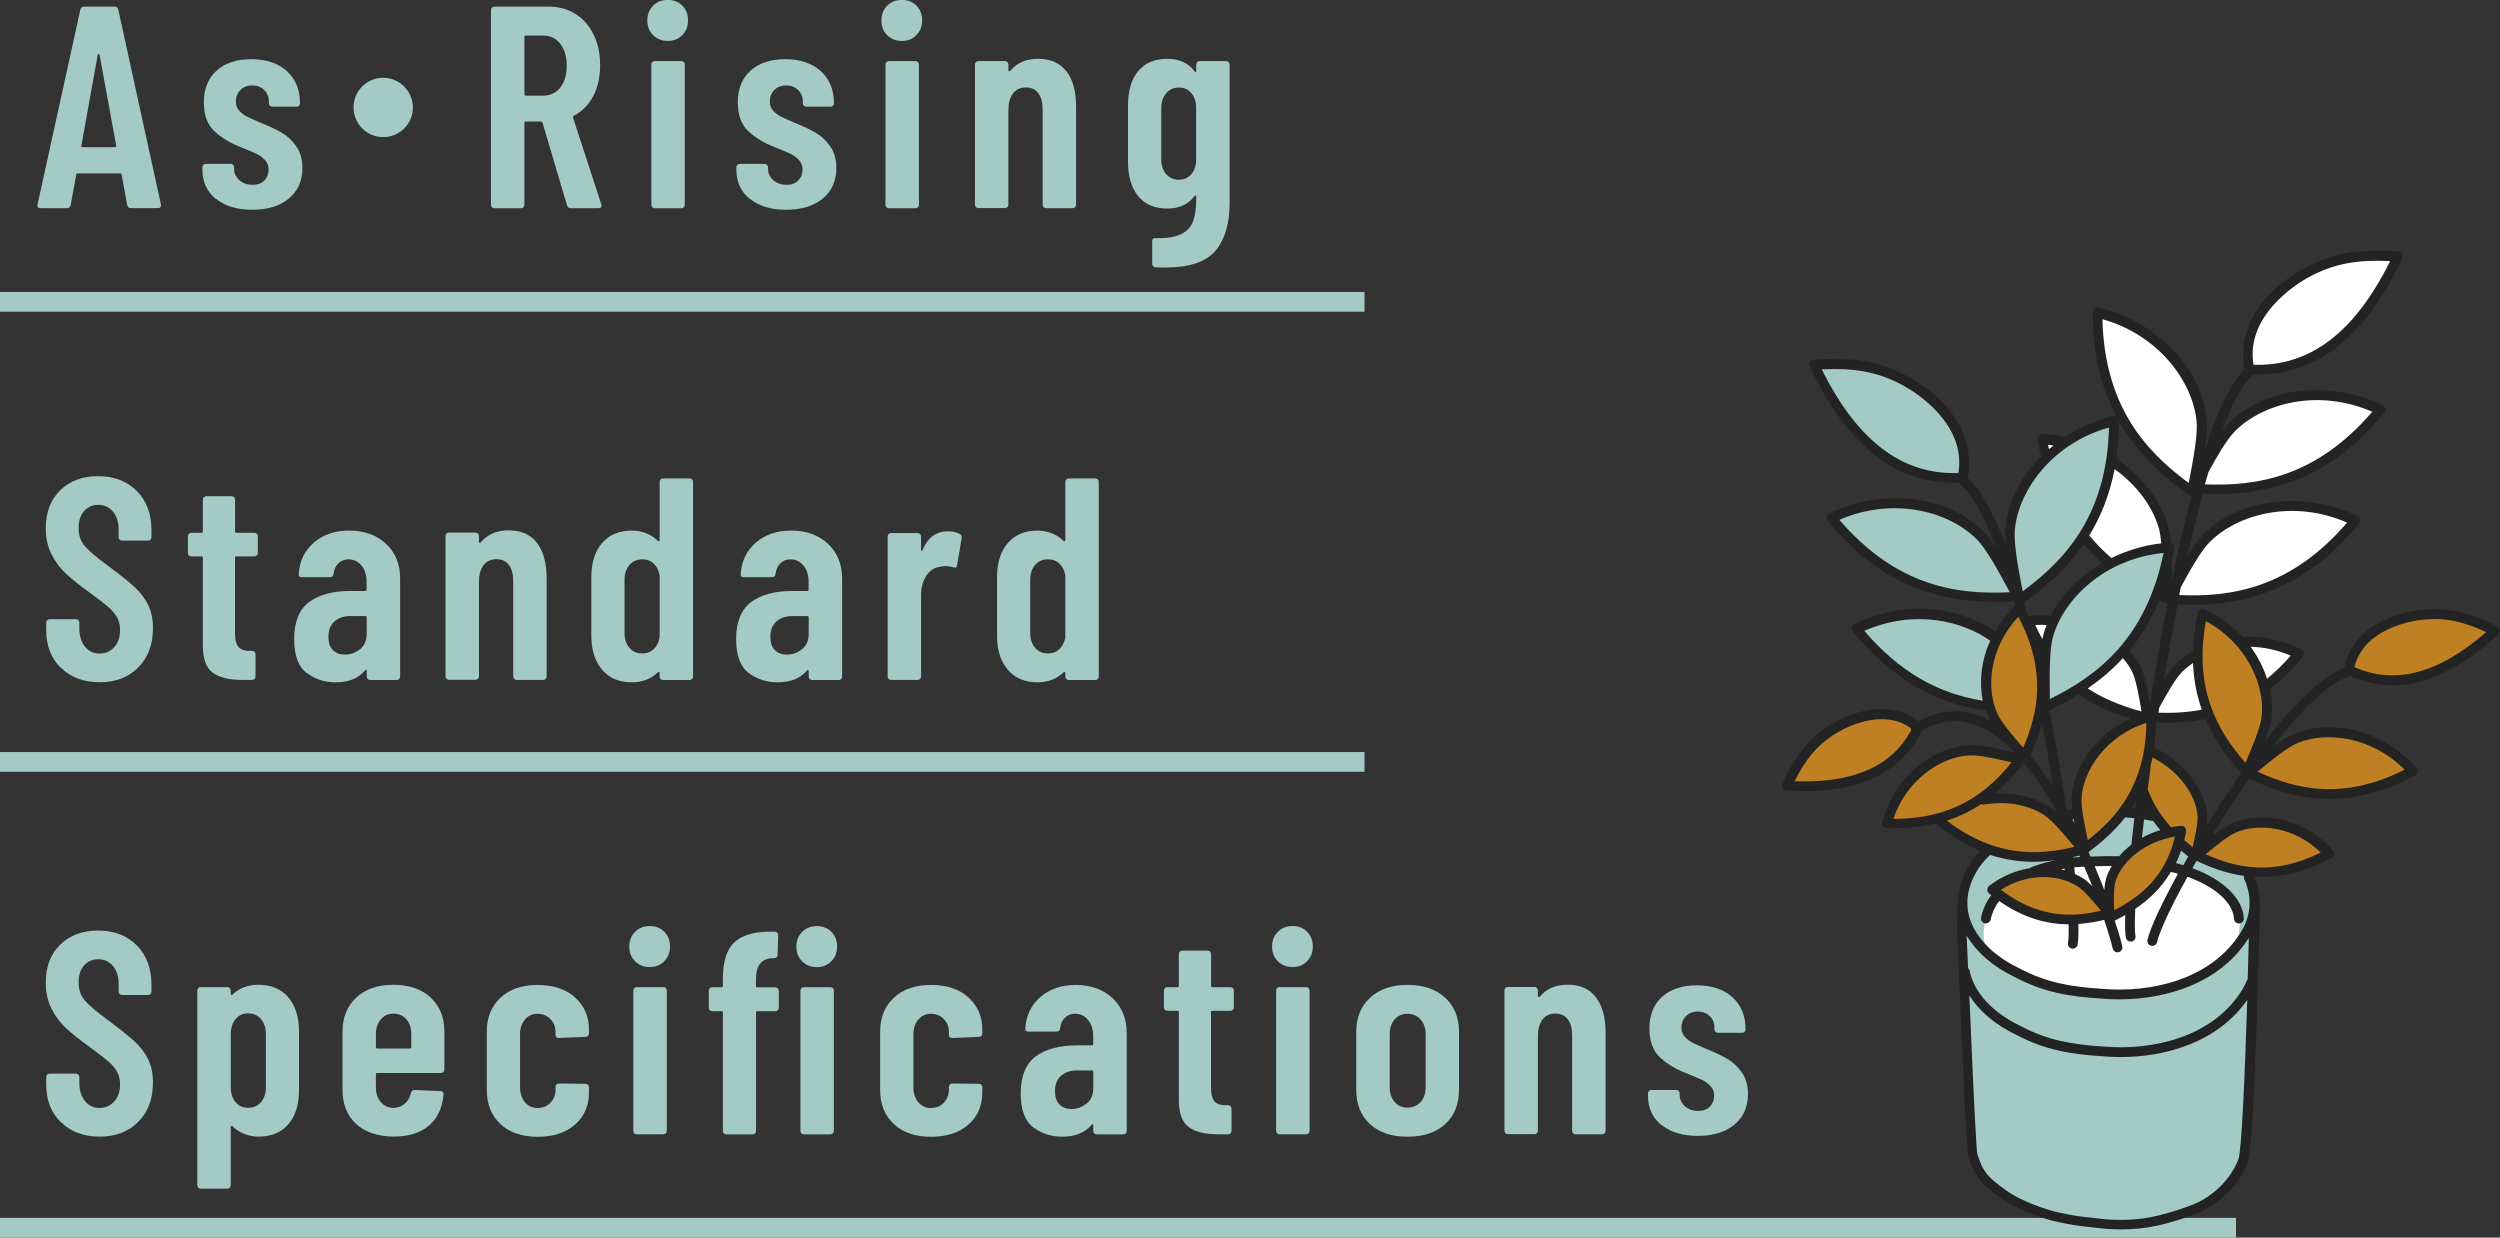 <?xml version="1.0" encoding="UTF-8"?>
<svg id="_レイヤー_2" data-name="レイヤー 2" xmlns="http://www.w3.org/2000/svg" viewBox="0 0 332.76 164.73">
  <rect x="0" y="0" width="332.76" height="164.73" fill="#333333" stroke="none"/>
  <defs>
    <style>
      .cls-1 {
        fill: #fff;
      }

      .cls-2 {
        fill: #a3cac5;
      }

      .cls-3 {
        fill: #bf8023;
      }

      .cls-4 {
        fill: #232323;
      }
    </style>
  </defs>
  <g id="_レイヤー_1-2" data-name="レイヤー 1">
    <g>
      <g>
        <path class="cls-2" d="m16.93,27.29l-.73-4.02c0-.13-.08-.19-.23-.19h-5.6c-.15,0-.23.06-.23.19l-.73,4.02c-.03.28-.19.42-.5.42h-3.49c-.36,0-.5-.17-.42-.5L10.69,1.3c.05-.28.22-.42.5-.42h4.06c.28,0,.45.14.5.42l5.67,25.91v.15c0,.23-.14.34-.42.34h-3.56c-.31,0-.47-.14-.5-.42Zm-5.9-7.7h4.25c.15,0,.22-.06.19-.19l-2.22-12.11c-.03-.08-.06-.12-.12-.12s-.09.04-.12.12l-2.18,12.11c-.03.13.04.19.19.19Z"/>
        <path class="cls-2" d="m28.74,26.49c-1.2-.97-1.8-2.29-1.8-3.95v-.27c0-.13.04-.24.13-.33.09-.09.2-.13.33-.13h3.3c.13,0,.24.04.33.13.09.09.13.2.13.33v.19c0,.61.24,1.12.71,1.53.47.41,1.05.61,1.74.61s1.19-.19,1.57-.58c.38-.38.57-.87.57-1.46,0-.51-.17-.94-.5-1.28-.33-.34-.69-.61-1.07-.79-.38-.18-1.07-.47-2.07-.88-1.46-.56-2.65-1.28-3.58-2.15-.93-.87-1.4-2.16-1.4-3.87s.57-3.19,1.71-4.2c1.14-1.01,2.68-1.51,4.62-1.51s3.57.53,4.73,1.59c1.16,1.06,1.74,2.49,1.74,4.27,0,.13-.04.24-.13.33-.09.09-.2.13-.33.13h-3.22c-.13,0-.24-.04-.33-.13-.09-.09-.13-.2-.13-.33v-.23c0-.61-.21-1.12-.63-1.53-.42-.41-.95-.61-1.59-.61s-1.19.21-1.59.63c-.4.42-.59.93-.59,1.51,0,.49.15.89.46,1.23s.65.59,1.04.79c.38.19,1.02.48,1.92.86,1.07.43,1.97.86,2.7,1.28.73.42,1.37,1.02,1.92,1.8.55.78.82,1.74.82,2.89,0,1.71-.6,3.07-1.8,4.06-1.2,1-2.82,1.5-4.87,1.5s-3.63-.49-4.83-1.46Z"/>
        <path class="cls-2" d="m54.96,14.3c0,2.18-1.76,3.95-3.95,3.95s-3.95-1.76-3.95-3.95,1.76-3.95,3.95-3.95,3.95,1.84,3.95,3.95Z"/>
        <path class="cls-2" d="m75.47,27.33l-3.26-11c-.05-.1-.12-.15-.19-.15h-2.03c-.13,0-.19.06-.19.19v10.89c0,.13-.04.24-.13.33s-.2.13-.33.13h-3.53c-.13,0-.24-.04-.33-.13-.09-.09-.13-.2-.13-.33V1.34c0-.13.04-.24.13-.33s.2-.13.33-.13h7.21c1.35,0,2.55.33,3.58.98,1.04.65,1.84,1.57,2.42,2.76s.86,2.55.86,4.08-.31,2.95-.92,4.1c-.61,1.15-1.47,2.02-2.57,2.61-.1.03-.14.1-.12.23l3.76,11.54c.03.05.04.12.04.19,0,.23-.14.34-.42.34h-3.68c-.26,0-.42-.13-.5-.38Zm-5.67-22.42v7.63c0,.13.06.19.19.19h2.34c.92,0,1.67-.36,2.24-1.07.57-.72.86-1.69.86-2.91s-.29-2.2-.86-2.93c-.58-.73-1.32-1.09-2.24-1.09h-2.34c-.13,0-.19.06-.19.19Z"/>
        <path class="cls-2" d="m86.93,4.68c-.51-.51-.77-1.16-.77-1.96s.25-1.44.77-1.96,1.16-.77,1.96-.77,1.44.26,1.94.77c.5.51.75,1.16.75,1.96s-.26,1.44-.77,1.96-1.15.77-1.92.77-1.44-.25-1.96-.77Zm-.1,22.9c-.09-.09-.13-.2-.13-.33V8.59c0-.13.04-.24.13-.33.09-.09.2-.13.33-.13h3.53c.13,0,.24.04.33.13s.13.2.13.33v18.67c0,.13-.04.24-.13.33s-.2.13-.33.13h-3.53c-.13,0-.24-.04-.33-.13Z"/>
        <path class="cls-2" d="m99.81,26.49c-1.2-.97-1.8-2.29-1.8-3.95v-.27c0-.13.04-.24.13-.33.09-.09.2-.13.33-.13h3.3c.13,0,.24.04.33.13.09.09.13.2.13.33v.19c0,.61.24,1.12.71,1.53.47.41,1.05.61,1.74.61s1.19-.19,1.57-.58c.38-.38.57-.87.57-1.46,0-.51-.17-.94-.5-1.28-.33-.34-.69-.61-1.07-.79-.38-.18-1.07-.47-2.07-.88-1.46-.56-2.65-1.28-3.58-2.15-.93-.87-1.4-2.16-1.4-3.87s.57-3.19,1.71-4.2c1.14-1.01,2.68-1.51,4.62-1.51s3.57.53,4.73,1.59c1.16,1.06,1.74,2.49,1.74,4.27,0,.13-.04.24-.13.33-.09.09-.2.13-.33.13h-3.22c-.13,0-.24-.04-.33-.13-.09-.09-.13-.2-.13-.33v-.23c0-.61-.21-1.12-.63-1.53-.42-.41-.95-.61-1.59-.61s-1.19.21-1.59.63c-.4.42-.59.93-.59,1.51,0,.49.15.89.46,1.23s.65.59,1.04.79c.38.19,1.02.48,1.92.86,1.07.43,1.97.86,2.7,1.28.73.42,1.37,1.02,1.92,1.8.55.78.82,1.74.82,2.89,0,1.71-.6,3.07-1.8,4.06-1.2,1-2.82,1.5-4.87,1.5s-3.63-.49-4.83-1.46Z"/>
        <path class="cls-2" d="m118.09,4.68c-.51-.51-.77-1.16-.77-1.96s.25-1.44.77-1.96,1.16-.77,1.96-.77,1.44.26,1.94.77c.5.51.75,1.16.75,1.96s-.26,1.44-.77,1.96-1.15.77-1.92.77-1.44-.25-1.96-.77Zm-.1,22.9c-.09-.09-.13-.2-.13-.33V8.59c0-.13.04-.24.13-.33.09-.09.2-.13.33-.13h3.53c.13,0,.24.04.33.13s.13.2.13.33v18.67c0,.13-.04.24-.13.33s-.2.13-.33.13h-3.53c-.13,0-.24-.04-.33-.13Z"/>
        <path class="cls-2" d="m141.95,9.49c.86,1.11,1.28,2.69,1.28,4.73v13.03c0,.13-.04.24-.13.33-.09.09-.2.13-.33.13h-3.53c-.13,0-.24-.04-.33-.13-.09-.09-.13-.2-.13-.33v-12.69c0-.92-.19-1.64-.58-2.15-.38-.51-.93-.77-1.65-.77s-1.32.27-1.72.8c-.41.54-.61,1.28-.61,2.22v12.57c0,.13-.04.24-.13.33s-.2.13-.33.13h-3.53c-.13,0-.24-.04-.33-.13-.09-.09-.13-.2-.13-.33V8.59c0-.13.04-.24.13-.33.09-.09.2-.13.33-.13h3.53c.13,0,.24.04.33.13s.13.2.13.33v.77c0,.08.03.12.1.13.06.01.13-.03.21-.13.87-1.02,2.08-1.53,3.64-1.53,1.66,0,2.92.56,3.78,1.67Z"/>
        <path class="cls-2" d="m159.35,8.26c.09-.09.2-.13.33-.13h3.53c.13,0,.24.04.33.13.09.09.13.2.13.33v18.4c0,2.76-.63,4.89-1.88,6.38-1.25,1.49-3.49,2.24-6.71,2.24-.56,0-.98-.01-1.26-.04-.31-.03-.46-.19-.46-.5v-2.95c0-.33.17-.47.5-.42,1.46.03,2.57-.15,3.35-.54.78-.38,1.31-.95,1.59-1.69.28-.74.42-1.71.42-2.91v-.42c0-.08-.03-.12-.08-.13-.05-.01-.1.02-.15.1-.84,1.1-2.04,1.65-3.6,1.65-1.71,0-3.02-.56-3.91-1.67s-1.34-2.63-1.34-4.54v-7.51c0-1.97.45-3.49,1.36-4.58s2.2-1.63,3.89-1.63c1.56,0,2.76.55,3.6,1.65.05.08.1.11.15.1.05-.01.08-.06.08-.13v-.84c0-.13.04-.24.13-.33Zm-.77,14.91c.42-.5.63-1.14.63-1.94v-6.86c0-.82-.21-1.48-.63-1.97-.42-.5-.98-.75-1.67-.75s-1.25.25-1.69.77c-.43.51-.65,1.16-.65,1.95v6.86c0,.79.22,1.44.65,1.94.43.5,1,.75,1.69.75s1.25-.25,1.67-.75Z"/>
      </g>
      <g>
        <path class="cls-2" d="m8.1,88.9c-1.3-1.28-1.95-2.95-1.95-5.02v-1c0-.13.04-.24.13-.33s.2-.13.33-.13h3.49c.13,0,.24.04.33.13.09.09.13.2.13.33v.77c0,1,.25,1.8.75,2.42s1.14.92,1.94.92,1.44-.29,1.96-.86c.51-.58.77-1.33.77-2.28,0-.66-.14-1.24-.42-1.72s-.68-.95-1.19-1.38c-.51-.43-1.33-1.06-2.45-1.88-1.28-.92-2.31-1.74-3.08-2.45-.78-.71-1.43-1.58-1.96-2.59-.52-1.01-.79-2.18-.79-3.51,0-2.12.64-3.81,1.92-5.06,1.28-1.25,2.96-1.88,5.06-1.88s3.83.66,5.14,1.97c1.3,1.32,1.95,3.06,1.95,5.23v.92c0,.13-.04.24-.13.33-.09.09-.2.13-.33.13h-3.45c-.13,0-.24-.04-.33-.13-.09-.09-.13-.2-.13-.33v-1c0-1-.25-1.79-.75-2.4-.5-.6-1.16-.9-1.97-.9-.77,0-1.39.28-1.88.82-.49.55-.73,1.31-.73,2.28,0,.92.26,1.7.79,2.34s1.55,1.52,3.09,2.64c1.56,1.15,2.73,2.09,3.53,2.82s1.41,1.53,1.84,2.4c.43.87.65,1.9.65,3.11,0,2.17-.65,3.92-1.96,5.23-1.3,1.32-3.02,1.97-5.14,1.97s-3.83-.64-5.14-1.92Z"/>
        <path class="cls-2" d="m34.18,73.93c-.09.09-.2.13-.33.13h-2.38c-.13,0-.19.06-.19.19v10.04c0,.9.17,1.51.5,1.86.33.34.83.5,1.5.48h.27c.13,0,.24.04.33.13.09.09.13.2.13.33v2.95c0,.13-.04.24-.13.33-.09.09-.2.13-.33.13h-1.3c-1.74,0-3.05-.32-3.93-.96-.88-.64-1.32-1.84-1.32-3.6v-11.69c0-.13-.06-.19-.19-.19h-1.34c-.13,0-.24-.04-.33-.13-.09-.09-.13-.2-.13-.33v-2.22c0-.13.04-.24.13-.33.09-.09.2-.13.33-.13h1.34c.13,0,.19-.06.19-.19v-4.22c0-.13.04-.24.13-.33.09-.09.2-.13.33-.13h3.37c.13,0,.24.04.33.13s.13.2.13.33v4.22c0,.13.06.19.19.19h2.38c.13,0,.24.04.33.13.09.09.13.2.13.33v2.22c0,.13-.04.24-.13.33Z"/>
        <path class="cls-2" d="m51.38,72.38c1.25,1.18,1.88,2.72,1.88,4.64v13.03c0,.13-.04.24-.13.33-.09.09-.2.13-.33.13h-3.53c-.13,0-.24-.04-.33-.13-.09-.09-.13-.2-.13-.33v-.73c0-.08-.03-.13-.08-.15-.05-.03-.1,0-.15.08-.89,1.05-2.2,1.57-3.91,1.57-1.46,0-2.74-.42-3.85-1.25-1.11-.83-1.67-2.34-1.67-4.54s.67-3.93,2.01-4.91c1.34-.97,3.16-1.46,5.46-1.46h1.99c.13,0,.19-.06.19-.19v-1c0-.92-.23-1.65-.69-2.2-.46-.55-1.04-.82-1.72-.82-.54,0-.98.17-1.34.52-.36.35-.58.81-.65,1.4-.03.31-.19.46-.5.46h-3.72c-.31,0-.45-.15-.42-.46.13-1.74.81-3.13,2.05-4.18s2.79-1.57,4.66-1.57c2.02,0,3.65.59,4.91,1.76Zm-3.45,14.03c.59-.49.88-1.16.88-2.03v-2.19c0-.13-.06-.19-.19-.19h-1.99c-.87,0-1.57.24-2.11.71-.54.47-.81,1.16-.81,2.05,0,.79.2,1.39.61,1.78.41.4.93.59,1.57.59.77,0,1.44-.24,2.03-.73Z"/>
        <path class="cls-2" d="m71.48,72.28c.86,1.11,1.28,2.69,1.28,4.73v13.03c0,.13-.04.24-.13.33-.09.09-.2.13-.33.13h-3.53c-.13,0-.24-.04-.33-.13-.09-.09-.13-.2-.13-.33v-12.69c0-.92-.19-1.64-.58-2.15-.38-.51-.93-.77-1.65-.77s-1.32.27-1.72.8c-.41.54-.61,1.28-.61,2.22v12.57c0,.13-.04.24-.13.33s-.2.13-.33.13h-3.53c-.13,0-.24-.04-.33-.13-.09-.09-.13-.2-.13-.33v-18.67c0-.13.04-.24.13-.33.09-.09.2-.13.33-.13h3.53c.13,0,.24.04.33.13s.13.2.13.33v.77c0,.08.03.12.1.13.06.01.13-.03.21-.13.87-1.02,2.08-1.53,3.64-1.53,1.66,0,2.92.56,3.78,1.67Z"/>
        <path class="cls-2" d="m87.93,63.81c.09-.09.2-.13.33-.13h3.53c.13,0,.24.04.33.13.09.09.13.2.13.33v25.91c0,.13-.04.24-.13.33-.09.09-.2.13-.33.13h-3.53c-.13,0-.24-.04-.33-.13-.09-.09-.13-.2-.13-.33v-.46c0-.08-.03-.13-.08-.15-.05-.03-.1-.01-.15.04-.92.89-2.07,1.34-3.45,1.34-1.71,0-3.04-.56-3.99-1.69-.95-1.12-1.42-2.63-1.42-4.52v-7.78c0-1.94.48-3.46,1.44-4.56.96-1.1,2.28-1.65,3.97-1.65.59,0,1.19.11,1.8.33.61.22,1.16.57,1.65,1.05.05.05.1.06.15.04.05-.03.08-.08.08-.15v-7.74c0-.13.04-.24.13-.33Zm-.9,22.58c.41-.4.66-.93.77-1.59v-8.17c-.1-.66-.36-1.19-.77-1.59-.41-.4-.92-.59-1.53-.59-.72,0-1.29.25-1.72.75-.43.5-.65,1.16-.65,1.97v7.09c0,.82.22,1.48.65,1.97.43.5,1.01.75,1.72.75.61,0,1.12-.2,1.53-.59Z"/>
        <path class="cls-2" d="m110.21,72.38c1.25,1.18,1.88,2.72,1.88,4.64v13.03c0,.13-.04.24-.13.33-.09.09-.2.13-.33.13h-3.53c-.13,0-.24-.04-.33-.13-.09-.09-.13-.2-.13-.33v-.73c0-.08-.03-.13-.08-.15-.05-.03-.1,0-.15.08-.89,1.05-2.2,1.57-3.91,1.57-1.46,0-2.74-.42-3.85-1.25-1.11-.83-1.67-2.34-1.67-4.54s.67-3.93,2.01-4.91c1.34-.97,3.16-1.46,5.46-1.46h1.99c.13,0,.19-.06.19-.19v-1c0-.92-.23-1.65-.69-2.2-.46-.55-1.04-.82-1.72-.82-.54,0-.98.17-1.34.52-.36.35-.58.81-.65,1.4-.03.31-.19.46-.5.46h-3.72c-.31,0-.45-.15-.42-.46.13-1.74.81-3.13,2.05-4.18s2.79-1.57,4.66-1.57c2.02,0,3.65.59,4.91,1.76Zm-3.45,14.03c.59-.49.88-1.16.88-2.03v-2.19c0-.13-.06-.19-.19-.19h-1.99c-.87,0-1.57.24-2.11.71-.54.47-.81,1.16-.81,2.05,0,.79.2,1.39.61,1.78.41.4.93.59,1.57.59.77,0,1.44-.24,2.03-.73Z"/>
        <path class="cls-2" d="m127.77,71.08c.2.13.28.32.23.58l-.61,3.57c-.03.31-.21.4-.54.27-.36-.1-.69-.15-1-.15s-.59.04-.84.12c-.72.1-1.3.5-1.74,1.21-.45.7-.67,1.54-.67,2.51v10.85c0,.13-.04.24-.13.33-.09.09-.2.13-.33.13h-3.53c-.13,0-.24-.04-.33-.13-.09-.09-.13-.2-.13-.33v-18.63c0-.13.04-.24.13-.33.09-.09.2-.13.33-.13h3.53c.13,0,.24.04.33.13s.13.2.13.33v1.76c0,.1.03.16.08.17s.09-.03.12-.13c.69-1.66,1.81-2.49,3.37-2.49.69,0,1.23.13,1.61.38Z"/>
        <path class="cls-2" d="m141.93,63.81c.09-.09.2-.13.33-.13h3.53c.13,0,.24.04.33.13.09.09.13.2.13.33v25.91c0,.13-.04.24-.13.33-.09.09-.2.13-.33.13h-3.53c-.13,0-.24-.04-.33-.13-.09-.09-.13-.2-.13-.33v-.46c0-.08-.03-.13-.08-.15-.05-.03-.1-.01-.15.04-.92.89-2.07,1.34-3.45,1.34-1.71,0-3.04-.56-3.99-1.69-.95-1.12-1.42-2.63-1.42-4.52v-7.78c0-1.94.48-3.46,1.44-4.56.96-1.1,2.28-1.65,3.97-1.65.59,0,1.19.11,1.8.33.61.22,1.16.57,1.65,1.05.05.05.1.06.15.04.05-.03.08-.08.08-.15v-7.74c0-.13.04-.24.13-.33Zm-.9,22.58c.41-.4.66-.93.77-1.59v-8.17c-.1-.66-.36-1.19-.77-1.59-.41-.4-.92-.59-1.53-.59-.72,0-1.29.25-1.72.75-.43.5-.65,1.16-.65,1.97v7.09c0,.82.22,1.48.65,1.97.43.5,1.01.75,1.72.75.61,0,1.12-.2,1.53-.59Z"/>
      </g>
      <g>
        <path class="cls-2" d="m8.1,149.38c-1.3-1.28-1.95-2.95-1.95-5.02v-1c0-.13.04-.24.13-.33s.2-.13.33-.13h3.49c.13,0,.24.04.33.13.09.09.13.2.13.33v.77c0,1,.25,1.8.75,2.42s1.14.92,1.94.92,1.44-.29,1.96-.86c.51-.58.77-1.33.77-2.28,0-.66-.14-1.24-.42-1.72s-.68-.95-1.19-1.38c-.51-.43-1.33-1.06-2.45-1.88-1.28-.92-2.31-1.74-3.08-2.45-.78-.71-1.43-1.58-1.96-2.59-.52-1.01-.79-2.18-.79-3.51,0-2.12.64-3.81,1.92-5.06,1.28-1.25,2.96-1.88,5.06-1.88s3.83.66,5.14,1.97c1.3,1.32,1.95,3.06,1.95,5.23v.92c0,.13-.04.24-.13.33-.09.09-.2.13-.33.13h-3.45c-.13,0-.24-.04-.33-.13-.09-.09-.13-.2-.13-.33v-1c0-1-.25-1.79-.75-2.4-.5-.6-1.16-.9-1.97-.9-.77,0-1.39.28-1.88.82-.49.55-.73,1.31-.73,2.28,0,.92.26,1.7.79,2.34s1.55,1.52,3.09,2.64c1.56,1.15,2.73,2.09,3.53,2.82s1.41,1.53,1.84,2.4c.43.87.65,1.9.65,3.11,0,2.17-.65,3.92-1.96,5.23-1.3,1.32-3.02,1.97-5.14,1.97s-3.83-.64-5.14-1.92Z"/>
        <path class="cls-2" d="m38.38,132.76c.95,1.11,1.42,2.63,1.42,4.54v7.74c0,1.97-.47,3.5-1.42,4.6-.95,1.1-2.27,1.65-3.99,1.65-.59,0-1.19-.11-1.8-.33s-1.16-.57-1.65-1.05c-.05-.05-.1-.06-.15-.04s-.08.08-.08.15v7.74c0,.13-.04.24-.13.33s-.2.13-.33.13h-3.53c-.13,0-.24-.04-.33-.13-.09-.09-.13-.2-.13-.33v-25.91c0-.13.04-.24.13-.33.09-.09.2-.13.33-.13h3.53c.13,0,.24.04.33.13s.13.2.13.33v.46c0,.08.03.12.1.13.06.01.13-.03.21-.13.89-.82,2.02-1.23,3.37-1.23,1.71,0,3.04.56,3.99,1.67Zm-3.64,2.89c-.43-.51-1.01-.77-1.72-.77s-1.25.26-1.67.77c-.42.51-.63,1.18-.63,1.99v7.09c0,.82.21,1.48.63,1.97.42.5.98.75,1.67.75s1.29-.25,1.72-.75c.43-.5.65-1.16.65-1.97v-7.09c0-.82-.22-1.48-.65-1.99Z"/>
        <path class="cls-2" d="m59.02,142.69c-.09.09-.2.13-.33.13h-8.47c-.13,0-.19.06-.19.19v1.72c0,.79.22,1.44.65,1.96.43.51,1,.77,1.69.77.59,0,1.09-.19,1.51-.56.42-.37.7-.85.82-1.44.08-.26.24-.38.5-.38l3.41.15c.13,0,.24.04.33.13.09.09.12.21.1.36-.18,1.79-.83,3.16-1.96,4.12-1.12.96-2.7,1.44-4.71,1.44s-3.75-.56-4.96-1.67c-1.21-1.11-1.82-2.63-1.82-4.54v-7.78c0-1.87.61-3.37,1.82-4.5,1.21-1.14,2.87-1.71,4.96-1.71s3.75.57,4.96,1.71c1.21,1.14,1.82,2.64,1.82,4.5v5.06c0,.13-.04.24-.13.33Zm-8.34-7c-.43.51-.65,1.16-.65,1.95v1.73c0,.13.06.19.19.19h4.33c.13,0,.19-.06.19-.19v-1.73c0-.82-.22-1.48-.65-1.97s-1.01-.75-1.72-.75-1.25.25-1.69.77Z"/>
        <path class="cls-2" d="m66.61,149.61c-1.21-1.12-1.82-2.64-1.82-4.56v-7.74c0-1.87.61-3.37,1.82-4.5,1.21-1.14,2.87-1.71,4.96-1.71s3.76.56,4.98,1.67,1.84,2.52,1.84,4.24v.54c0,.13-.04.24-.13.33s-.2.13-.33.13l-3.53.15c-.31,0-.46-.15-.46-.46v-.38c0-.64-.22-1.19-.67-1.67-.45-.47-1.02-.71-1.71-.71s-1.25.25-1.69.77c-.43.51-.65,1.16-.65,1.95v7.09c0,.79.22,1.44.65,1.96.43.51,1,.77,1.69.77s1.26-.24,1.71-.71c.45-.47.67-1.04.67-1.71v-.38c0-.13.04-.24.13-.33.09-.09.2-.13.33-.13l3.53.04c.13,0,.24.04.33.13.09.09.13.2.13.33v.69c0,1.76-.61,3.19-1.84,4.27s-2.89,1.63-4.98,1.63-3.75-.56-4.96-1.69Z"/>
        <path class="cls-2" d="m84.53,127.95c-.51-.51-.77-1.16-.77-1.96s.25-1.44.77-1.96,1.16-.77,1.96-.77,1.44.26,1.94.77c.5.51.75,1.16.75,1.96s-.26,1.44-.77,1.96-1.15.77-1.92.77-1.44-.25-1.96-.77Zm-.1,22.9c-.09-.09-.13-.2-.13-.33v-18.67c0-.13.04-.24.13-.33.09-.09.2-.13.33-.13h3.53c.13,0,.24.04.33.13s.13.2.13.33v18.67c0,.13-.04.24-.13.33s-.2.13-.33.13h-3.53c-.13,0-.24-.04-.33-.13Z"/>
        <path class="cls-2" d="m103.53,131.54c.09.09.13.2.13.33v2.26c0,.13-.04.24-.13.33-.09.09-.2.13-.33.13h-2.38c-.13,0-.19.06-.19.19v15.75c0,.13-.04.24-.13.33s-.2.13-.33.13h-3.49c-.13,0-.24-.04-.33-.13s-.13-.2-.13-.33v-15.75c0-.13-.06-.19-.19-.19h-1.23c-.13,0-.24-.04-.33-.13-.09-.09-.13-.2-.13-.33v-2.26c0-.13.04-.24.13-.33.09-.09.2-.13.33-.13h1.23c.13,0,.19-.06.19-.19v-.96c0-2.3.52-3.92,1.57-4.87s2.72-1.41,5.02-1.38h.31c.13,0,.24.04.33.13.09.09.13.2.13.33l-.08,2.61c0,.13-.04.24-.13.33s-.2.13-.33.13h-.19c-.77.03-1.33.27-1.69.75-.36.47-.54,1.2-.54,2.17v.77c0,.13.06.19.19.19h2.38c.13,0,.24.04.33.13Zm3.24-3.58c-.51-.51-.77-1.16-.77-1.96s.25-1.44.77-1.96,1.16-.77,1.96-.77,1.44.26,1.94.77c.5.51.75,1.16.75,1.96s-.26,1.44-.77,1.96c-.51.51-1.15.77-1.92.77s-1.44-.25-1.96-.77Zm-.1,22.9c-.09-.09-.13-.2-.13-.33v-18.67c0-.13.04-.24.13-.33.09-.09.2-.13.33-.13h3.53c.13,0,.24.04.33.13s.13.2.13.33v18.67c0,.13-.04.24-.13.33s-.2.13-.33.13h-3.53c-.13,0-.24-.04-.33-.13Z"/>
        <path class="cls-2" d="m118.97,149.61c-1.21-1.12-1.82-2.64-1.82-4.56v-7.74c0-1.87.61-3.37,1.82-4.5,1.21-1.14,2.87-1.71,4.96-1.71s3.76.56,4.98,1.67,1.84,2.52,1.84,4.24v.54c0,.13-.04.24-.13.33s-.2.13-.33.13l-3.53.15c-.31,0-.46-.15-.46-.46v-.38c0-.64-.22-1.19-.67-1.67-.45-.47-1.02-.71-1.71-.71s-1.25.25-1.69.77c-.43.51-.65,1.16-.65,1.95v7.09c0,.79.22,1.44.65,1.96.43.51,1,.77,1.69.77s1.26-.24,1.71-.71c.45-.47.67-1.04.67-1.71v-.38c0-.13.04-.24.13-.33.09-.09.2-.13.33-.13l3.53.04c.13,0,.24.04.33.13.09.09.13.2.13.33v.69c0,1.76-.61,3.19-1.84,4.27s-2.89,1.63-4.98,1.63-3.75-.56-4.96-1.69Z"/>
        <path class="cls-2" d="m148.09,132.86c1.25,1.18,1.88,2.72,1.88,4.64v13.03c0,.13-.04.24-.13.33-.09.09-.2.13-.33.13h-3.53c-.13,0-.24-.04-.33-.13-.09-.09-.13-.2-.13-.33v-.73c0-.08-.03-.13-.08-.15-.05-.03-.1,0-.15.08-.89,1.05-2.2,1.57-3.91,1.57-1.46,0-2.74-.42-3.85-1.25-1.11-.83-1.67-2.34-1.67-4.54s.67-3.93,2.01-4.91c1.34-.97,3.16-1.46,5.46-1.46h1.99c.13,0,.19-.06.19-.19v-1c0-.92-.23-1.65-.69-2.2-.46-.55-1.04-.82-1.72-.82-.54,0-.98.17-1.34.52-.36.35-.58.81-.65,1.4-.03.31-.19.46-.5.46h-3.72c-.31,0-.45-.15-.42-.46.13-1.74.81-3.13,2.05-4.18s2.79-1.57,4.66-1.57c2.02,0,3.65.59,4.91,1.76Zm-3.45,14.03c.59-.49.88-1.16.88-2.03v-2.19c0-.13-.06-.19-.19-.19h-1.99c-.87,0-1.57.24-2.11.71-.54.47-.81,1.16-.81,2.05,0,.79.2,1.39.61,1.78.41.4.93.59,1.57.59.77,0,1.44-.24,2.03-.73Z"/>
        <path class="cls-2" d="m164.09,134.41c-.09.09-.2.13-.33.13h-2.38c-.13,0-.19.06-.19.19v10.04c0,.9.17,1.51.5,1.86.33.34.83.5,1.5.48h.27c.13,0,.24.04.33.13.09.09.13.2.13.33v2.95c0,.13-.04.24-.13.33-.09.09-.2.13-.33.13h-1.3c-1.74,0-3.05-.32-3.93-.96-.88-.64-1.32-1.84-1.32-3.6v-11.69c0-.13-.06-.19-.19-.19h-1.34c-.13,0-.24-.04-.33-.13-.09-.09-.13-.2-.13-.33v-2.22c0-.13.04-.24.13-.33.09-.09.2-.13.33-.13h1.34c.13,0,.19-.06.19-.19v-4.22c0-.13.04-.24.13-.33.09-.09.2-.13.33-.13h3.37c.13,0,.24.04.33.13s.13.2.13.33v4.22c0,.13.06.19.19.19h2.38c.13,0,.24.04.33.13.09.09.13.2.13.33v2.22c0,.13-.04.24-.13.33Z"/>
        <path class="cls-2" d="m170.09,127.95c-.51-.51-.77-1.16-.77-1.96s.25-1.44.77-1.96,1.16-.77,1.96-.77,1.44.26,1.94.77c.5.51.75,1.16.75,1.96s-.26,1.44-.77,1.96-1.15.77-1.92.77-1.44-.25-1.96-.77Zm-.1,22.9c-.09-.09-.13-.2-.13-.33v-18.67c0-.13.04-.24.13-.33.09-.09.2-.13.33-.13h3.53c.13,0,.24.04.33.13s.13.2.13.33v18.67c0,.13-.04.24-.13.33s-.2.13-.33.13h-3.53c-.13,0-.24-.04-.33-.13Z"/>
        <path class="cls-2" d="m182.34,149.61c-1.21-1.12-1.82-2.64-1.82-4.56v-7.71c0-1.89.61-3.4,1.84-4.54,1.23-1.14,2.89-1.71,4.98-1.71s3.79.57,5.02,1.71c1.23,1.14,1.84,2.65,1.84,4.54v7.71c0,1.92-.61,3.44-1.82,4.56-1.21,1.12-2.89,1.69-5.04,1.69s-3.79-.56-5-1.69Zm6.75-2.93c.45-.5.67-1.16.67-1.97v-7.05c0-.79-.22-1.44-.67-1.95-.45-.51-1.03-.77-1.74-.77s-1.29.25-1.72.75-.65,1.16-.65,1.97v7.05c0,.82.22,1.48.65,1.97s1.01.75,1.72.75,1.3-.25,1.74-.75Z"/>
        <path class="cls-2" d="m212.43,132.76c.86,1.11,1.28,2.69,1.28,4.73v13.03c0,.13-.04.24-.13.33-.09.09-.2.13-.33.13h-3.53c-.13,0-.24-.04-.33-.13-.09-.09-.13-.2-.13-.33v-12.69c0-.92-.19-1.64-.58-2.15-.38-.51-.93-.77-1.65-.77s-1.32.27-1.72.8c-.41.54-.61,1.28-.61,2.22v12.57c0,.13-.04.24-.13.33s-.2.13-.33.13h-3.53c-.13,0-.24-.04-.33-.13-.09-.09-.13-.2-.13-.33v-18.67c0-.13.04-.24.13-.33.09-.09.2-.13.33-.13h3.53c.13,0,.24.04.33.13s.13.2.13.33v.77c0,.08.03.12.1.13.06.01.13-.03.21-.13.87-1.02,2.08-1.53,3.64-1.53,1.66,0,2.92.56,3.78,1.67Z"/>
        <path class="cls-2" d="m221.15,149.76c-1.2-.97-1.8-2.29-1.8-3.95v-.27c0-.13.04-.24.13-.33.09-.09.2-.13.33-.13h3.3c.13,0,.24.04.33.13.09.09.13.2.13.33v.19c0,.61.24,1.12.71,1.53.47.41,1.05.61,1.74.61s1.19-.19,1.57-.58c.38-.38.57-.87.57-1.46,0-.51-.17-.94-.5-1.28-.33-.34-.69-.61-1.07-.79-.38-.18-1.07-.47-2.07-.88-1.46-.56-2.65-1.28-3.58-2.15-.93-.87-1.4-2.16-1.4-3.87s.57-3.19,1.71-4.2c1.14-1.01,2.68-1.51,4.62-1.51s3.57.53,4.73,1.59c1.16,1.06,1.74,2.49,1.74,4.27,0,.13-.04.24-.13.33-.09.09-.2.13-.33.13h-3.22c-.13,0-.24-.04-.33-.13-.09-.09-.13-.2-.13-.33v-.23c0-.61-.21-1.12-.63-1.53-.42-.41-.95-.61-1.59-.61s-1.19.21-1.59.63c-.4.42-.59.93-.59,1.51,0,.49.15.89.46,1.23s.65.59,1.04.79c.38.19,1.02.48,1.92.86,1.07.43,1.97.86,2.7,1.28.73.42,1.37,1.02,1.92,1.8.55.78.82,1.74.82,2.89,0,1.71-.6,3.07-1.8,4.06-1.2,1-2.82,1.5-4.87,1.5s-3.63-.49-4.83-1.46Z"/>
      </g>
      <rect class="cls-2" y="38.86" width="181.62" height="2.63"/>
      <rect class="cls-2" y="100.1" width="181.62" height="2.63"/>
      <rect class="cls-2" y="162.1" width="297.62" height="2.63"/>
      <g>
        <path class="cls-2" d="m300.11,120.19c.02-3.67-2.55-7.16-6.45-9.11-3.1-1.55-5.2-2.25-8.62-2.73-1.53-.22-3.43-.29-5.17-.25-1.73.04-3.57.2-5.27.46-4.62.82-9.95,3.36-12.12,7.29-.84,1.52-1.21,2.98-1.21,4.34h-.03c-.05,1.5-.11,3.86-.02,5.26.04.92,1.12,27.47,1.38,28.31.87,2.78,1.77,3.52,3.99,5.13,1.35.98,3.1,1.77,4.73,2.35,1.64.58,2.15.69,3.98,1.05,1.69.33,3.44.45,5.15.65,4.3.28,7.13-.35,11.18-1.8,2.73-.98,5.63-3.18,6.96-6.61.88-2.28,1.57-34.34,1.57-34.34h-.04Z"/>
        <path class="cls-1" d="m289.7,115.56c-3.65-.95-7.44-1.08-12.74-.84-3.6.17-11.4,1.84-12.57,7.54,0,0-1.01,2.77.34,4.36,1.02,1.21,2.43,3.6,11.48,5.2,10.66,1.88,16.68-2.01,16.68-2.01,3.02-1.84,3.1-2.1,3.94-2.85,1.51-1.34,1.26-4.69,1.26-4.69-.17-3.02-3.86-5.53-8.38-6.71Z"/>
        <path class="cls-1" d="m297.05,56.89c-1.68,1.68-3.69,5.7-5.02,8.12,8.71.6,17.09-1.08,24.8-10.47-7.96-3.88-15.92-1.51-19.78,2.35Z"/>
        <path class="cls-1" d="m293.7,71.64c-1.68,1.68-3.69,5.7-5.02,8.12,8.71.6,17.09-1.08,24.8-10.47-7.96-3.88-15.92-1.51-19.78,2.35Z"/>
        <path class="cls-1" d="m290.04,88.9c-1.35,1.35-2.97,4.59-4.05,6.54,7.02.48,13.77-.87,19.99-8.44-6.42-3.13-12.83-1.22-15.94,1.89Z"/>
        <path class="cls-1" d="m279.19,41.61c.04,12.15,5.48,18.74,12.61,23.79.5-2.72,1.48-7.11,1.24-9.47-.55-5.43-5.22-12.29-13.85-14.32Z"/>
        <path class="cls-1" d="m271.83,58.47c2.18,11.95,8.69,17.49,16.59,21.21.01-2.77.21-7.26-.44-9.54-1.5-5.25-7.3-11.19-16.15-11.67Z"/>
        <path class="cls-1" d="m269.95,82.62c3.26,8.17,9.15,11.3,15.91,12.98-.35-1.95-.76-5.14-1.57-6.67-1.86-3.52-7.24-7.02-14.34-6.31Z"/>
        <path class="cls-1" d="m306.78,36.44c-3.7,2.08-8.72,6.71-7.38,12.74,11.06.67,16.76-8.72,19.75-15.04-4.64-.27-8.24-.03-12.38,2.3Z"/>
        <path class="cls-3" d="m305.54,98.32c-1.78.74-4.53,3.15-6.28,4.56,6.36,3.13,13.18,4.45,21.86-.23-4.79-5.37-11.5-6.04-15.59-4.33Z"/>
        <path class="cls-3" d="m297.47,110.16c-1.43.6-3.65,2.54-5.06,3.67,5.13,2.52,10.62,3.59,17.62-.19-3.86-4.33-9.27-4.87-12.56-3.49Z"/>
        <path class="cls-3" d="m293.15,81.68c-2.05,9.65,1.14,15.82,5.94,21.04.86-2.08,2.39-5.39,2.61-7.31.49-4.41-2.04-10.66-8.54-13.74Z"/>
        <path class="cls-3" d="m284.31,99.25c-.06,7.14,3.4,11.31,7.96,14.66.34-1.57,1.01-4.1.87-5.5-.32-3.22-3.28-7.51-8.83-9.16Z"/>
        <path class="cls-3" d="m322.1,81.87c-3.42.42-8.62,2.36-9.47,7.3,8.11,3.91,15.28-1.39,19.48-5.22-3.4-1.63-6.18-2.56-10.01-2.09Z"/>
        <path class="cls-2" d="m243.77,68.96c7.71,9.39,16.09,11.06,24.8,10.47-1.34-2.42-3.35-6.45-5.02-8.12-3.86-3.86-11.82-6.23-19.78-2.35Z"/>
        <path class="cls-2" d="m247.13,83.71c7.71,9.39,16.09,11.06,24.8,10.47-1.34-2.42-3.35-6.45-5.02-8.12-3.86-3.86-11.82-6.23-19.78-2.35Z"/>
        <path class="cls-2" d="m267.57,70.35c-.24,2.36.74,6.75,1.24,9.47,7.13-5.04,12.56-11.64,12.61-23.79-8.62,2.02-13.3,8.89-13.85,14.32Z"/>
        <path class="cls-2" d="m272.63,84.55c-.65,2.28-.45,6.77-.44,9.54,7.9-3.71,14.41-9.25,16.59-21.21-8.84.48-14.65,6.42-16.15,11.67Z"/>
        <path class="cls-2" d="m253.83,50.86c-4.14-2.33-7.74-2.57-12.38-2.3,2.99,6.32,8.69,15.71,19.75,15.04,1.34-6.03-3.68-10.66-7.38-12.74Z"/>
        <path class="cls-3" d="m251.16,109.61c8.89.32,13.88-3.48,17.78-8.55-1.98-.44-5.16-1.29-6.9-1.18-3.99.25-9.15,3.47-10.88,9.73Z"/>
        <path class="cls-3" d="m272.53,107.97c-3.33-2.22-9.39-2.77-14.55,1.16,6.89,5.64,13.15,5.63,19.32,3.95-1.31-1.55-3.33-4.15-4.78-5.11Z"/>
        <path class="cls-3" d="m276.96,117.48c-2.68-1.79-7.56-2.24-11.72.93,5.55,4.54,10.6,4.54,15.57,3.19-1.05-1.25-2.68-3.34-3.85-4.12Z"/>
        <path class="cls-3" d="m265.22,95.19c.71,1.59,2.93,4.02,4.24,5.57,2.69-5.8,3.74-11.98-.66-19.71-4.74,4.43-5.21,10.5-3.58,14.15Z"/>
        <path class="cls-3" d="m276.43,106.06c-.14,1.73.65,4.93,1.05,6.92,5.14-3.8,9.02-8.72,8.87-17.62-6.28,1.62-9.6,6.72-9.92,10.7Z"/>
        <path class="cls-3" d="m280.94,117.18c-.36,1.22-.2,3.57-.17,5.02,4.62-2.18,8.39-5.28,9.56-11.62-5.2.51-8.56,3.8-9.39,6.6Z"/>
        <path class="cls-3" d="m243.97,97.11c-3.11,1.93-4.6,4.27-6.14,7.5,5.37.33,13.82-.04,17.48-7.76-3.58-3.14-8.56-1.47-11.33.25Z"/>
        <path class="cls-4" d="m312.72,90.05s.08-.04.12-.07c1.85.82,3.72,1.23,5.63,1.23,4.47,0,9.12-2.25,14.08-6.78.16-.15.24-.36.21-.58-.03-.22-.17-.4-.36-.49-3.6-1.73-6.45-2.63-10.37-2.15-4.25.52-9.07,2.83-10,7.7-2.99,1.08-6.78,4.9-10.54,9.72.43-1.16.77-2.27.87-3.15.13-1.17.06-2.46-.21-3.78,1.51-1.18,2.98-2.61,4.35-4.28.13-.15.18-.36.13-.56-.04-.2-.17-.36-.35-.45-2.47-1.2-5.05-1.76-7.67-1.65-.03,0-.06.02-.09.02-1.32-1.44-3-2.72-5.07-3.7-.18-.09-.39-.08-.57,0-.18.09-.31.26-.35.45-.39,1.85-.58,3.56-.61,5.16-.05.02-.1.02-.15.05-.82.49-1.56,1.06-2.18,1.68-.51.51-1.04,1.25-1.56,2.08.56-3.36,1.17-6.74,1.81-10.04.62.03,1.25.05,1.9.05,6.77,0,14.86-1.8,22.27-10.82.13-.16.18-.36.13-.56-.04-.2-.17-.36-.35-.45-6.03-2.94-15.02-3.04-20.53,2.47-.67.67-1.37,1.67-2.07,2.79.64-2.9,1.3-5.67,1.99-8.24.63.03,1.26.05,1.92.05,6.77,0,14.86-1.8,22.27-10.82.13-.16.18-.36.13-.56-.04-.2-.17-.36-.35-.45-6.03-2.94-15.02-3.04-20.53,2.47-.29.29-.59.66-.9,1.06,1.35-3.69,2.74-6.35,4.12-7.47.06-.05.1-.11.14-.17.2,0,.4.02.59.02,8,0,14.29-5.07,19.2-15.45.09-.2.08-.43-.03-.61-.11-.19-.31-.31-.52-.32-4.87-.29-8.52.01-12.74,2.38-6.95,3.9-8.54,9.44-7.71,13.36-1.9,1.74-3.69,5.72-5.31,10.76.23-1.55.36-3.03.25-4.13-.79-7.75-7.82-13.36-14.35-14.89-.19-.05-.4,0-.56.13-.16.12-.25.31-.25.51.02,4.13.53,8.95,3.19,13.86-.14-.08-.3-.12-.46-.08-2.18.51-4.41,1.48-6.45,2.83-.06-.03-.11-.06-.17-.07-.9-.17-1.84-.29-2.78-.34-.2,0-.39.07-.53.22-.13.15-.19.35-.15.55.13.74.29,1.47.46,2.17,0,.01.01.03.02.04-2.52,2.52-4.36,5.75-4.74,9.49-.07.67-.04,1.48.04,2.36-1.68-4.47-3.39-7.48-5.09-9,.83-3.92-.76-9.45-7.71-13.36-4.22-2.37-7.86-2.67-12.74-2.38-.22.01-.41.13-.52.32-.11.19-.12.42-.03.61,4.91,10.38,11.2,15.45,19.2,15.45.2,0,.39-.01.59-.02.04.06.08.12.14.17,1.59,1.28,3.25,4.21,4.9,8.58-.57-.87-1.14-1.64-1.68-2.18-5.51-5.51-14.5-5.41-20.53-2.47-.18.09-.31.25-.35.45-.04.2,0,.4.13.56,4.19,5.1,10.5,10.8,22.57,10.8.71,0,1.44-.03,2.18-.07.06.2.12.41.17.61-1.1,1.06-1.97,2.19-2.64,3.37-4-2.78-11.18-4.64-18.71-.97-.18.09-.31.25-.35.45-.04.2,0,.4.13.56,5,6.08,10.76,9.52,17.62,10.5.02,0,.05,0,.07,0,.1.28.2.56.32.82.08.18.17.36.28.55-.36-.2-.73-.38-1.1-.53-2.83-1.16-5.67-.95-8.44.59-3.58-2.79-8.37-1.62-11.74.48-3.19,1.99-4.76,4.36-6.39,7.78-.09.2-.08.43.03.61.11.19.31.31.52.32.66.04,1.58.1,2.66.1,4.51,0,11.87-.97,15.34-8.02,2.51-1.47,4.97-1.69,7.52-.64,1.6.66,3.11,1.78,4.53,3.17.1.12.2.23.3.35-.04,0-.08-.02-.13-.03-1.99-.46-4.47-1.04-6.01-.95-4.24.26-9.64,3.57-11.47,10.21-.05.19-.02.4.1.56.12.16.3.26.5.27.34.01.68.02,1.01.02,2.02,0,3.82-.23,5.45-.62,2.05,1.67,4.05,2.84,5.97,3.63-.68.71-1.25,1.46-1.68,2.24-.84,1.52-1.27,3.04-1.29,4.53,0,.04-.02.07-.03.11-.06,1.67-.11,3.94-.02,5.31,0,.12.03.67.07,1.55.96,23.01,1.22,26.53,1.35,26.93.94,2.98,1.97,3.83,4.23,5.47,1.57,1.14,3.53,1.96,4.9,2.44,1.7.6,2.25.72,4.07,1.08,1.23.24,2.49.37,3.71.5.5.05.99.1,1.52.16.67.04,1.3.07,1.91.07,3.49,0,6.16-.7,9.53-1.91,3.37-1.21,6.12-3.82,7.35-6.99.9-2.32,1.54-31.27,1.61-34.56,0-.08-.02-.16-.04-.23-.02-1.09-.25-2.19-.7-3.26.34.02.67.04,1.02.04,2.74,0,5.82-.68,9.26-2.53.18-.09.3-.27.33-.46.03-.2-.02-.4-.16-.55-4.12-4.61-9.78-5.13-13.3-3.65-.68.29-1.51.84-2.34,1.46-.08-.05-.16-.09-.24-.13,1.48-2.4,3.08-4.87,4.74-7.23,2.94,1.41,6.47,2.69,10.64,2.69,3.38,0,7.18-.84,11.42-3.12.18-.09.3-.27.33-.46.03-.2-.02-.4-.16-.55-5.06-5.67-12.01-6.3-16.33-4.5-.83.35-1.82,1.01-2.84,1.77,3.73-4.81,7.46-8.59,10.27-9.43Zm9.46-7.53c3.28-.41,5.78.26,8.75,1.61-6.35,5.53-12.11,7.06-17.55,4.67,1.24-5.09,7.52-6.12,8.8-6.28Zm-15.08-45.51c3.65-2.05,6.89-2.44,11.04-2.26-4.73,9.53-10.69,14.05-18.19,13.8-1.08-6.54,5.74-10.75,7.15-11.54Zm-64.62,12.15c4.15-.18,7.38.21,11.04,2.26,1.41.79,8.23,4.99,7.15,11.54-7.49.26-13.46-4.28-18.19-13.8Zm2.35,20.03c7.18-3.12,14.56-1.13,18.26,2.57,1.33,1.33,2.98,4.4,4.19,6.64.08.14.15.29.23.43-7.02.35-15.07-.77-22.68-9.64Zm-5.97,34.8c1.38-2.73,2.82-4.7,5.46-6.34,1.02-.64,6.13-3.53,10.04-.71-.01.09,0,.18.02.26-2.61,4.84-7.71,7.07-15.53,6.79Zm66.94-5.08c3.86-1.61,9.88-.87,14.27,3.54-8.24,4.15-14.5,2.61-19.58.26.05-.04.1-.09.16-.13,1.59-1.31,3.77-3.1,5.16-3.68Zm-24.4,22.25c-.04-1.29-.08-2.94.17-3.8.7-2.37,3.34-4.95,7.18-5.86,0,0,0,0,0,0,.08,0,.17-.02.25-.05.17-.04.33-.07.5-.1-1.29,5.44-4.7,8.07-8.11,9.81Zm-15.06-2.72c3.63-2.35,7.83-2.04,10.26-.42.86.57,2.11,2.06,3.04,3.2-3.8.89-8.27,1.03-13.31-2.78Zm2.31-36.33c3.82,7.21,2.62,12.81.66,17.39-.14-.14-.27-.28-.41-.42-1.16-1.35-2.57-3.04-3.07-4.16-1.52-3.41-.99-8.78,2.82-12.81Zm12.81-19.67c2.87,2.05,5.05,4.93,5.89,7.87.14.5.25,1.18.33,2.01-2.21.25-4.51.91-6.66,1.96-.02-.02-.03-.05-.06-.07-1.05-.91-2.01-1.9-2.87-2.94,1.5-2.44,2.7-5.34,3.37-8.82Zm10.4,50.32c-.38-.3-.74-.59-1.08-.89-.02-.01-.03-.02-.05-.03.09-.37.18-.75.25-1.15.04-.2-.02-.41-.16-.56-.14-.15-.34-.23-.55-.21-.45.04-.87.11-1.29.19-1.42-1.57-2.45-3.24-3.11-5.08.12-.94.25-1.89.38-2.86,0-.06,0-.11-.01-.17.1-.38.19-.78.27-1.18,3.8,1.94,5.74,5.21,5.98,7.64.1,1.03-.31,2.89-.64,4.3Zm-11.54,4.23c-.12.41-.19.92-.23,1.48-.39-1.01-.81-2.07-1.28-3.17.82-.02,1.58-.04,2.28-.04-.35.58-.61,1.16-.78,1.73Zm1.73-3.03c-1.14-.02-2.37,0-3.8.05-.09-.2-.17-.39-.26-.59,1.64-1.23,3.37-2.71,4.87-4.62.43.02.84.06,1.23.1-.14,1.21-.28,2.4-.4,3.54-.62.47-1.17.99-1.63,1.53Zm-10.04-29.59c-.06.22-.11.46-.16.7-.33-.6-.65-1.22-.94-1.88.5-.03,1-.02,1.5,0-.15.38-.29.77-.4,1.18Zm1.26.36c1.44-5.04,6.91-10.37,14.71-11.13-2.34,11.45-8.83,16.34-15.14,19.45,0-.16,0-.32,0-.49-.03-2.54-.08-6.03.43-7.84Zm9.3,2.88c.46.53.85,1.07,1.14,1.62.62,1.18,1.03,3.62,1.32,5.4,0,.02,0,.04.01.07-2.87-.79-5.18-1.78-7.16-3.07,1.62-1.11,3.21-2.42,4.68-4.03Zm1.79,18.94c-.04.35-.09.7-.13,1.05-.16-.02-.32-.03-.49-.04.21-.32.42-.66.62-1Zm1.19,1c.04.08.08.16.13.23-.05,0-.1-.02-.15-.02,0-.07.02-.14.03-.21Zm.14-11.32c-.11,8.18-3.86,12.52-7.79,15.59,0-.02-.01-.05-.02-.07-.39-1.81-.92-4.3-.81-5.65.3-3.71,3.34-8.18,8.6-9.88,0,0,0,0,.01,0Zm-9.59,13.32c-.09-.16-.17-.33-.26-.49.06,0,.11-.02.17-.02.03.17.06.34.09.52Zm9.27-.48c.43.07.85.14,1.24.21.29.41.59.81.93,1.21-.89.27-1.7.62-2.44,1.03.09-.8.18-1.62.28-2.45Zm-.51-20.44c-.37-.69-.85-1.36-1.43-2.01,1.53-1.85,2.9-4.06,4-6.71.03.02.05.05.08.06.21.1.42.2.62.3,0,0,0,0,.01,0,.05.02.11.03.17.04.05.04.12.05.18.06-.95,4.91-1.73,9.55-2.31,13.22-.31-1.8-.69-3.8-1.32-4.98Zm-7.53-16.2c.75.88,1.57,1.73,2.46,2.52-2.85,1.63-5.32,3.98-6.82,6.98-.97-.06-1.96-.05-2.95.04-.14-.27-.28-.55-.43-.82.02-.09.02-.19,0-.29-.06-.22-.12-.43-.18-.65,2.73-1.95,5.61-4.4,7.94-7.78Zm-5.54,23.85c.54,2.77,1.04,5.58,1.49,8.4-.95-1.47-1.96-2.85-3.02-4.1.59-1.31,1.13-2.74,1.53-4.3Zm.99-1.74c1.28-.61,2.59-1.3,3.91-2.12,1.94,1.34,4.17,2.39,6.89,3.23-4.96,2.27-7.52,6.72-7.82,10.36-.04.49,0,1.09.06,1.73-.22.03-.44.06-.66.09-.04-.07-.07-.14-.11-.2-.65-4.36-1.42-8.8-2.28-13.09Zm4.07,19.53c-.21.01-.51.03-.91.07,0-.02,0-.03,0-.05.29-.06.56-.14.83-.21.03.06.05.12.08.18Zm-2.52,1.63c.16-.03.32-.06.47-.08,0,.07.01.13.02.2-.16-.05-.32-.08-.49-.12Zm2.98,1.25c-.34-.23-.72-.44-1.12-.62-.03-.29-.06-.58-.1-.88.4-.04.7-.06.89-.07.15,0,.29-.01.44-.02.38.89.74,1.76,1.07,2.59-.41-.41-.81-.77-1.17-1.01Zm13-3.72c.31.25.63.51.96.77-.22.39-.45.78-.66,1.16-.25-.07-.5-.15-.77-.22-.07-.02-.14-.04-.21-.05.25-.52.48-1.07.68-1.65Zm3.47-4.87c-.28-2.84-2.54-6.67-6.97-8.82-.03-.01-.06-.01-.09-.02.14-.98.23-2.02.25-3.13.05-.06.09-.13.11-.21.44.02.87.03,1.29.03,1.87,0,3.58-.17,5.18-.5,1.25,2.91,3.02,5.25,4.78,7.19-1.61,2.29-3.17,4.67-4.61,7,.07-.57.1-1.1.05-1.54Zm11.13-21.09c-1.02,1.17-2.08,2.2-3.16,3.08-.46-1.45-1.18-2.9-2.19-4.26,1.82.04,3.61.44,5.35,1.18Zm-11.29-4.59c5.47,2.97,7.88,8.54,7.42,12.69-.17,1.5-1.27,4.09-2.08,5.99-.03.06-.05.12-.08.18-3.68-4.21-6.92-9.79-5.26-18.86Zm-3.13,6.71c.41-.41.9-.78,1.41-1.14.09,2.31.52,4.37,1.17,6.21-1.75.34-3.65.48-5.77.41.03-.22.07-.44.1-.66.94-1.73,2.12-3.85,3.08-4.81Zm3.66-17.26c3.71-3.71,11.08-5.7,18.26-2.57-7.5,8.73-15.41,9.95-22.35,9.65.07-.34.14-.67.2-1.01,1.17-2.17,2.66-4.85,3.88-6.07Zm3.35-14.75c3.71-3.71,11.08-5.7,18.26-2.57-7.47,8.7-15.35,9.94-22.27,9.66.15-.56.31-1.1.46-1.63,1.11-2.04,2.44-4.34,3.54-5.45Zm-5.13-1.36c.19,1.87-.47,5.29-.95,7.79-.03.16-.06.32-.09.48-5.66-4.17-11.19-10.12-11.49-21.8,7.54,2.12,12,8.32,12.53,13.54Zm-.97,9.94c.08.06.18.09.27.1-.95,3.63-1.82,7.51-2.6,11.32.01-.86.02-1.78,0-2.68,0-.02,0-.03-.01-.04.12-.53.24-1.08.34-1.64.04-.2-.02-.4-.15-.55-.08-.09-.18-.14-.29-.18-.08-.95-.2-1.72-.38-2.32-.97-3.39-3.54-6.7-6.9-8.93.22-1.54.35-3.18.36-4.94,1.93,3.33,4.87,6.68,9.36,9.85Zm-18.08-6.65c-.2.16-.39.32-.59.48-.04-.19-.09-.38-.13-.58.24.02.48.07.72.1Zm-5.13,11.13c.53-5.22,4.99-11.42,12.53-13.54-.3,11.69-5.83,17.64-11.49,21.81-.03-.16-.06-.31-.09-.48-.48-2.5-1.14-5.92-.95-7.79Zm-20.04,13.53c6.83-2.98,13.22-1.21,16.76,1.31-1.25,2.75-1.47,5.6-1,7.99-6.14-.99-11.18-3.96-15.77-9.3Zm21.21,17.59c1.65,1.95,3.14,4.22,4.41,6.45,0,.02,0,.03,0,.05-.03,0-.07.01-.1.02-.28-.25-.56-.48-.81-.65-1.98-1.32-4.62-1.95-7.31-1.81,1.51-1.29,2.75-2.7,3.81-4.07Zm-17.35,7.43c1.8-5.24,6.32-8.21,10.04-8.44,1.35-.09,3.82.49,5.63.91.02,0,.05.01.07.02-3.13,3.85-7.51,7.51-15.61,7.51h-.13Zm11.69-1.97c.12.06.26.1.41.07,2.91-.51,5.9.02,8.02,1.43,1.12.75,2.75,2.71,3.93,4.14.02.02.03.04.05.06-4.82,1.17-10.52,1.42-16.97-3.48,1.73-.57,3.24-1.33,4.56-2.21Zm35.5,23.31c-.06.06-.1.13-.14.21-.17.43-.39.86-.65,1.27-3.95,6.33-12.02,8.02-18.27,7.5-4.32-.27-7.53-.8-11.22-2.76-3.71-1.77-6.17-4.44-6.75-7.34-.03-.14-.11-.25-.21-.34-.03-.61-.05-1.24-.08-1.88-.04-.88-.06-1.43-.07-1.57-.02-.27-.03-.58-.04-.91,1.28,2.2,3.51,4.17,6.38,5.53,3.87,2.05,7.23,2.61,11.71,2.89.72.06,1.47.09,2.24.09,6.2,0,13.43-2.12,17.23-8.19-.04,1.78-.09,3.63-.15,5.49Zm-7.84,30.21c-3.88,1.39-6.63,2.05-10.88,1.77-.5-.06-1-.11-1.5-.16-1.19-.12-2.42-.25-3.59-.48-1.79-.35-2.27-.46-3.89-1.03-1.29-.45-3.12-1.21-4.57-2.26-2.2-1.6-2.94-2.23-3.74-4.77-.1-.46-.36-4.63-1.06-21.11,1.29,2.07,3.44,3.9,6.21,5.22,3.87,2.05,7.23,2.61,11.71,2.89.72.06,1.47.09,2.24.09,6,0,12.94-1.99,16.83-7.61-.32,10.23-.75,20.11-1.18,21.22-1.09,2.82-3.55,5.15-6.57,6.23Zm7.39-43.48c.74,1.67,1.25,4.26-.51,7.07-3.95,6.33-12.02,8.02-18.27,7.5-4.32-.27-7.53-.8-11.22-2.76-3.33-1.59-5.72-3.98-6.55-6.56-.63-1.98-.37-4.04.79-6.14.46-.83,1.1-1.63,1.9-2.38,2.04.66,3.99.92,5.83.92,1.01,0,1.97-.09,2.91-.22-.97.2-2.07.49-3.2.92-.09.03-.16.09-.23.15-1.79.28-3.66,1-5.42,2.34-.16.12-.25.31-.26.51,0,.2.09.39.24.52.1.08.19.15.29.22-.67.9-1.14,1.9-1.36,2.98-.07.35.16.7.51.77.04,0,.09.01.13.01.3,0,.58-.21.64-.52.18-.89.57-1.71,1.13-2.46,3.31,2.32,6.44,3.09,9.24,3.11.04,1.4-.02,2.11-.08,2.47-.06.36.18.69.53.76.04,0,.07,0,.11,0,.31,0,.59-.23.64-.54.1-.58.13-1.52.1-2.74,1.22-.09,2.37-.29,3.44-.55.58,1.74.97,3.09,1.13,3.81.07.3.34.51.64.51.05,0,.1,0,.14-.02.35-.08.58-.43.5-.78-.13-.59-.47-1.8-1.01-3.42.46-.23.93-.47,1.4-.74-.05,1.42-.02,2.4.08,2.99.06.32.33.54.64.54.04,0,.07,0,.11,0,.36-.06.6-.4.53-.76-.07-.4-.13-1.33-.03-3.48,0-.04-.01-.07-.02-.1,1.77-1.18,3.47-2.75,4.76-4.94.17.04.34.08.51.13.15.04.29.08.44.12-2.21,4.02-3.73,7.31-4.06,8.81-.08.35.14.7.5.78.05.01.1.02.14.02.3,0,.57-.21.64-.51.32-1.45,1.84-4.71,4.05-8.69,3.65,1.3,6.07,3.44,6.19,5.59.02.35.31.62.65.62.01,0,.02,0,.04,0,.36-.02.64-.33.62-.69-.15-2.66-2.77-5.17-6.85-6.67.18-.32.37-.65.56-.98,1.82.87,3.93,1.68,6.33,2.01-.05.15-.05.31.02.46Zm-1.07-6.28c3.03-1.27,7.75-.7,11.23,2.7-6.41,3.18-11.33,2.03-15.33.22,1.27-1.05,3-2.46,4.09-2.92Z"/>
      </g>
    </g>
  </g>
</svg>